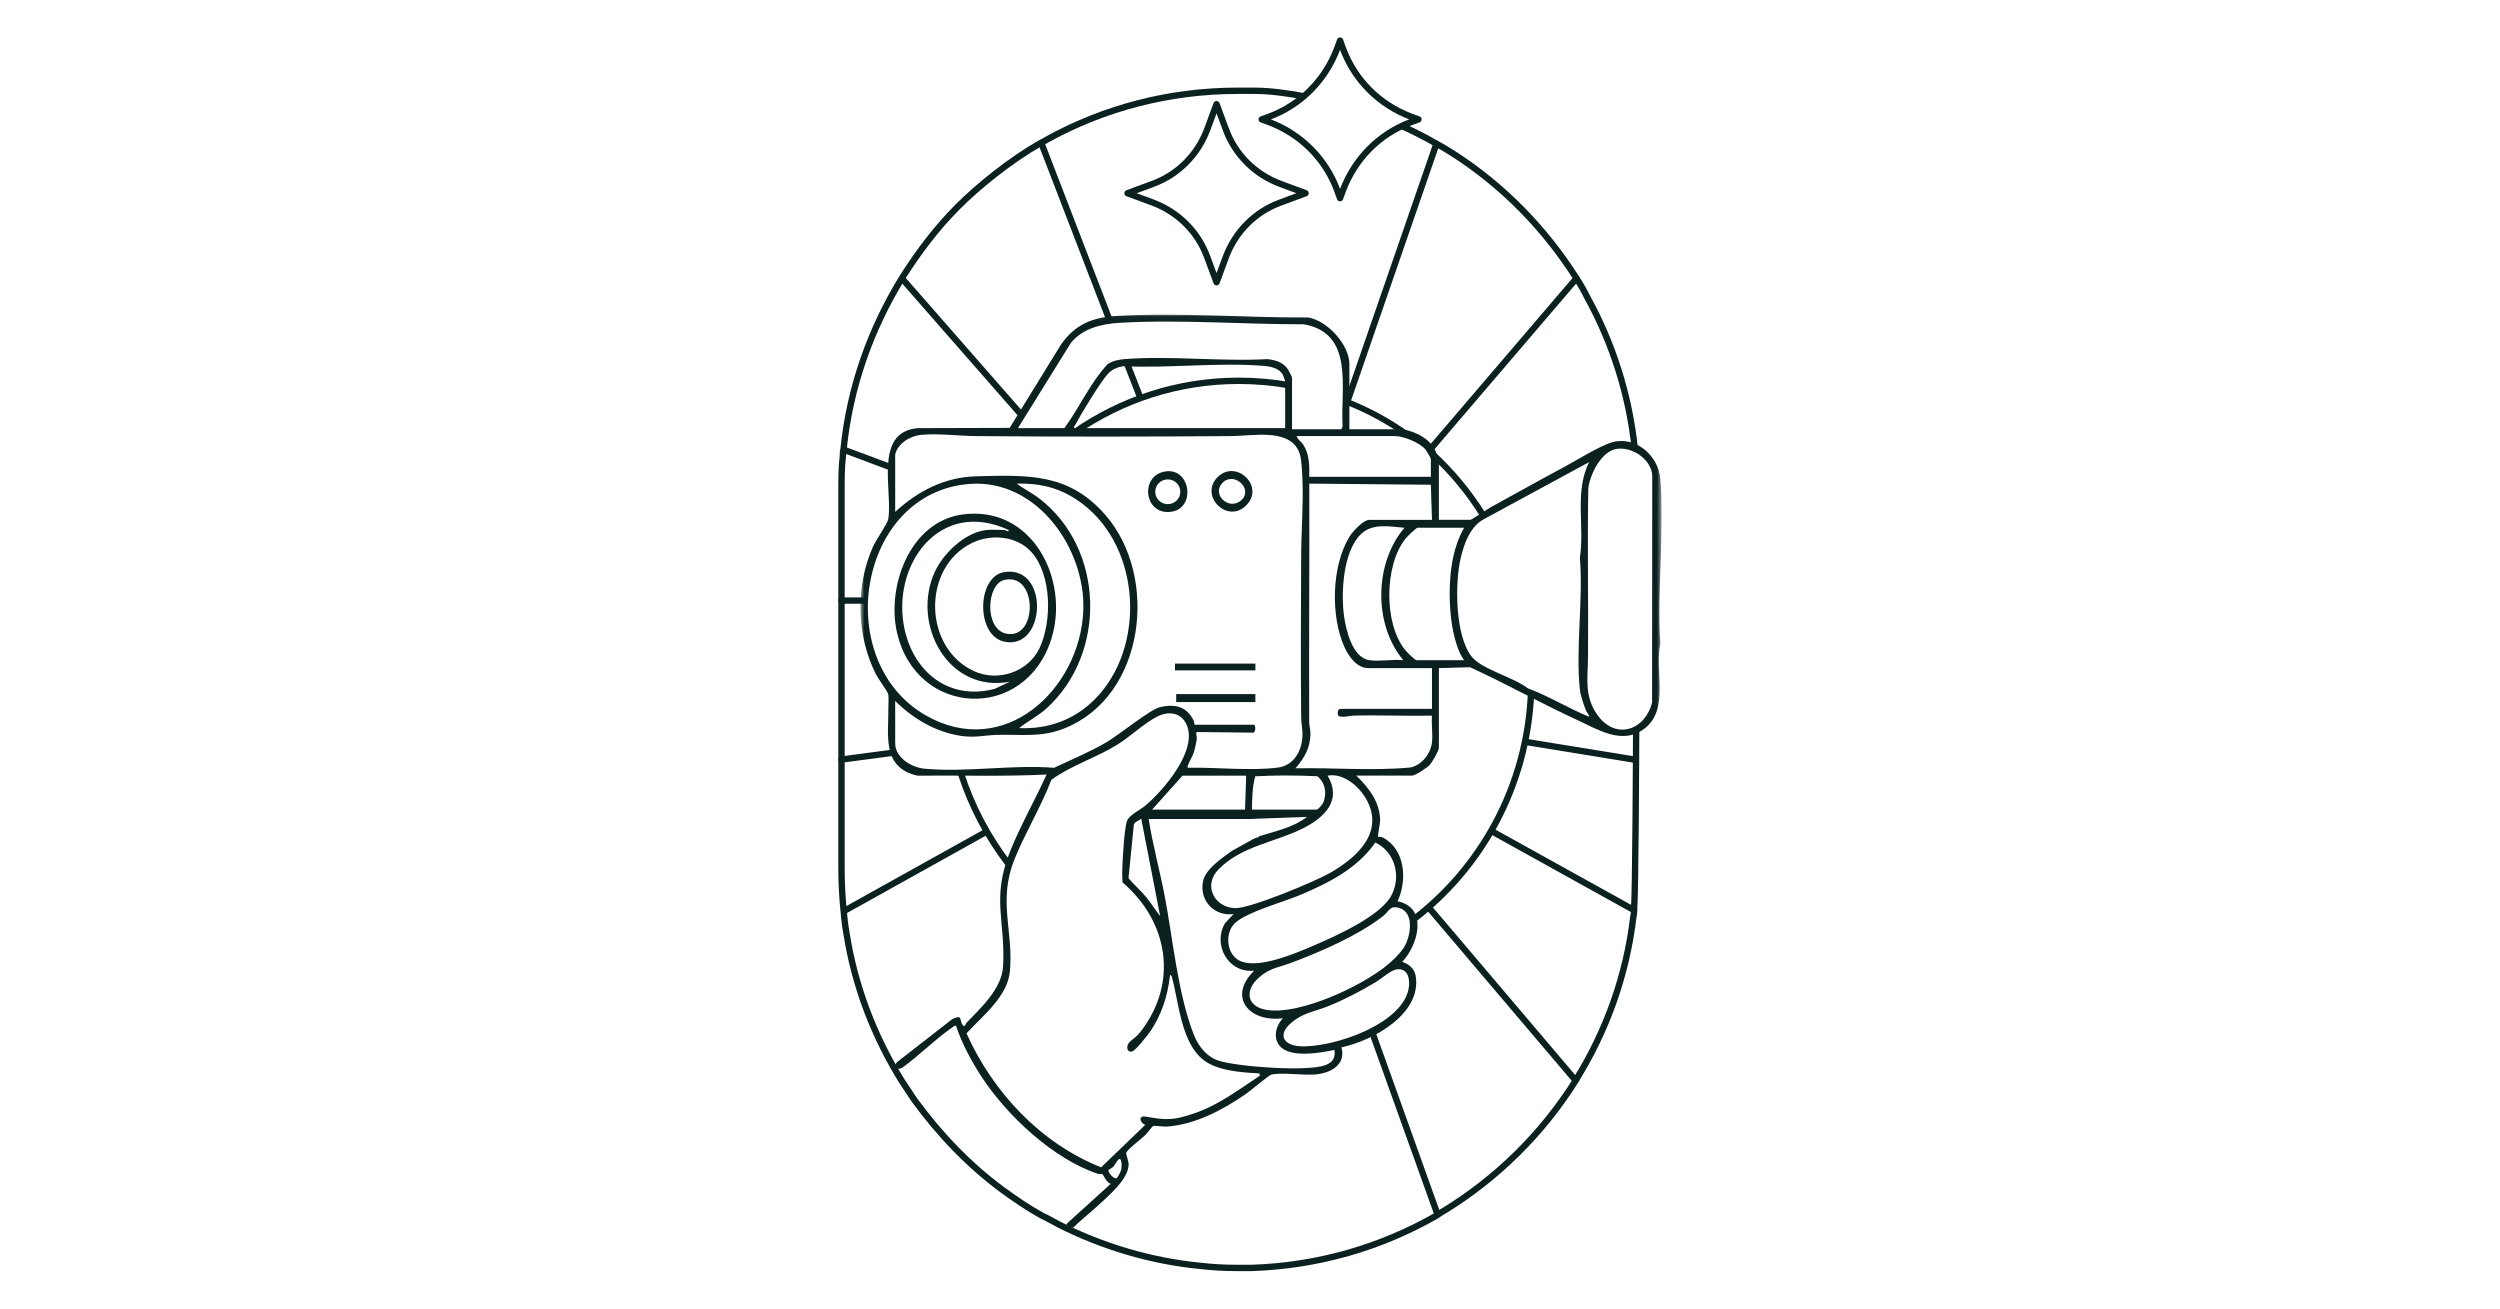 <svg xmlns="http://www.w3.org/2000/svg" fill="none" viewBox="0 0 470 246" height="246" width="470">
<g clip-path="url(#clip0_6920_425)">
<path stroke-linejoin="round" stroke-linecap="round" stroke-width="1.196" stroke="#0A211F" d="M263.588 23.697C265.804 24.745 267.836 25.721 270.052 27.033C271.094 27.557 272.138 28.213 273.18 28.869C282.566 34.899 290.388 42.897 296.386 52.337C297.168 53.517 297.82 54.697 298.472 56.007C303.166 64.529 306.294 74.231 307.336 84.325M307.596 137.347C307.596 139.969 307.466 168.491 307.206 170.983C307.206 171.377 307.206 171.769 307.076 172.295C305.772 183.439 301.992 193.795 296.386 202.841C296.386 202.841 296.386 202.973 296.256 203.105C289.998 213.069 281.524 221.459 271.486 227.621C270.964 227.883 270.444 228.277 270.052 228.539C259.754 234.437 247.89 237.977 235.246 238.371H232.508C230.162 238.371 227.814 238.241 225.6 237.977C216.212 237.061 207.218 234.307 199.136 230.241C198.092 229.717 197.05 229.061 195.876 228.537C193.268 227.095 190.792 225.391 188.446 223.685C182.058 218.967 176.582 213.197 171.89 206.773C171.108 205.593 170.326 204.413 169.544 203.233C164.33 194.843 160.68 185.405 159.114 175.309C158.854 173.867 158.722 172.555 158.592 171.113C158.332 168.491 158.2 165.869 158.2 163.247V92.189C158.2 89.961 158.2 87.863 158.46 85.765C158.46 85.371 158.46 84.847 158.59 84.453C159.764 72.785 163.674 61.903 169.54 52.333C169.54 52.333 169.596 52.233 169.68 52.101C172.678 47.381 176.058 42.893 179.968 38.961C183.878 35.027 189.876 30.177 195.612 26.899C196.134 26.637 196.654 26.375 197.046 26.113C207.606 20.345 219.73 17.067 232.636 17.067H235.896C238.894 17.067 242.162 17.561 245.032 18.085"></path>
<path stroke-linejoin="round" stroke-linecap="round" stroke-width="1.196" stroke="#0A211F" d="M228.711 19.587L230.477 24.369C232.245 29.151 235.987 32.789 240.665 34.557L245.447 36.325L240.665 38.093C235.883 39.861 232.245 43.603 230.477 48.281L228.711 53.063L226.945 48.281C225.177 43.499 221.435 39.861 216.757 38.093L211.975 36.325L216.757 34.557C221.539 32.789 225.177 29.047 226.945 24.369L228.711 19.587Z"></path>
<path stroke-linejoin="round" stroke-linecap="round" stroke-width="1.196" stroke="#0A211F" d="M251.932 7.631L252.454 9.073C254.67 15.103 259.362 19.693 265.23 21.921L266.664 22.445L265.23 22.969C259.234 25.197 254.67 29.917 252.454 35.817L251.932 37.259L251.41 35.817C249.194 29.787 244.502 25.197 238.634 22.969L237.2 22.445L238.634 21.921C244.63 19.693 249.194 14.973 251.41 9.073L251.932 7.631Z"></path>
<path stroke-linejoin="round" stroke-linecap="round" stroke-width="1.196" stroke="#0A211F" d="M185.317 156.429L158.721 171.245"></path>
<path stroke-linejoin="round" stroke-linecap="round" stroke-width="1.196" stroke="#0A211F" d="M167.74 141.531L158.2 142.797"></path>
<path stroke-linejoin="round" stroke-linecap="round" stroke-width="1.196" stroke="#0A211F" d="M307.453 142.837L287.303 139.555"></path>
<path stroke-linejoin="round" stroke-linecap="round" stroke-width="1.196" stroke="#0A211F" d="M307.206 171.113L280.742 156.429"></path>
<path stroke-linejoin="round" stroke-linecap="round" stroke-width="1.196" stroke="#0A211F" d="M296.102 202.989L268.672 170.679"></path>
<path stroke-linejoin="round" stroke-linecap="round" stroke-width="1.196" stroke="#0A211F" d="M270.229 228.243L258.003 194.133"></path>
<path stroke-linejoin="round" stroke-linecap="round" stroke-width="1.196" stroke="#0A211F" d="M162.36 112.903H158.2"></path>
<path stroke-linejoin="round" stroke-linecap="round" stroke-width="1.196" stroke="#0A211F" d="M296.255 52.465L269.009 84.323"></path>
<path stroke-linejoin="round" stroke-linecap="round" stroke-width="1.196" stroke="#0A211F" d="M270.053 27.033L253.237 75.671"></path>
<path stroke-linejoin="round" stroke-linecap="round" stroke-width="1.196" stroke="#0A211F" d="M167.141 87.731L158.721 84.585"></path>
<path stroke-linejoin="round" stroke-linecap="round" stroke-width="1.196" stroke="#0A211F" d="M191.652 77.569L169.672 52.465"></path>
<path stroke-linejoin="round" stroke-linecap="round" stroke-width="1.196" stroke="#0A211F" d="M208.387 59.637L195.873 27.165"></path>
<path stroke-width="1.196" stroke="#0A211F" d="M189.621 162.459C185.713 157.375 182.645 151.585 180.629 145.305"></path>
<path stroke-width="1.196" stroke="#0A211F" d="M287.838 130.281C287.084 147.869 278.418 163.353 265.392 173.117"></path>
<path stroke-width="1.168" stroke="#0A211F" d="M269.148 85.213C272.878 88.613 276.156 92.559 278.87 96.933"></path>
<path stroke-width="1.114" stroke="#0A211F" d="M252.998 75.463C257.266 77.117 261.26 79.311 264.892 81.959"></path>
<path stroke-width="1.196" stroke="#0A211F" d="M202.051 81.255C210.849 75.155 221.467 71.591 232.895 71.591C236.121 71.591 239.281 71.875 242.355 72.419"></path>
<mask height="173" width="152" y="59" x="161" maskUnits="userSpaceOnUse" style="mask-type:luminance" id="mask0_6920_425">
<path fill="white" d="M312.401 59.039H161.765V231.195H312.401V59.039Z"></path>
</mask>
<g mask="url(#mask0_6920_425)">
<path fill="#0A211F" d="M312.127 89.951C311.751 85.637 307.463 81.887 303.065 83.151C300.743 83.819 296.231 86.641 293.865 87.901C289.311 90.325 284.813 92.881 280.281 95.347C279.647 95.693 276.663 97.725 276.437 97.725H270.509V86.765C270.509 86.299 269.893 84.729 269.609 84.249C268.359 82.129 265.299 80.701 262.855 80.701H253.691L253.685 80.697V68.461C253.685 64.839 249.611 60.337 245.977 59.683C234.239 59.761 221.481 58.673 209.797 59.409C205.225 59.697 202.111 61.039 199.475 64.757L189.817 80.441L172.507 80.491C164.183 81.237 167.863 92.299 166.995 97.607C166.865 98.405 164.709 101.487 164.165 102.689C160.791 110.141 160.993 119.457 164.663 126.745C165.097 127.603 166.799 129.891 166.959 130.437C167.129 131.019 167.007 132.257 167.015 132.955C167.075 138.151 165.675 144.309 172.501 145.823C180.587 145.751 188.709 146.009 196.759 145.611C194.615 150.333 191.913 155.079 189.971 159.871C186.299 168.921 189.067 173.071 188.577 181.691C188.341 185.851 184.449 189.445 181.661 192.327C181.473 192.521 181.419 193.245 181.005 192.723C180.293 191.827 181.069 190.593 179.005 191.609L168.581 199.725C167.871 200.745 168.663 201.305 169.669 200.695C172.711 198.507 175.527 195.653 178.549 193.499C178.769 193.341 179.521 192.701 179.723 192.851C180.851 196.167 182.553 199.391 184.465 202.327C189.243 209.663 197.931 217.861 206.415 220.679C206.681 220.769 207.105 220.655 207.287 220.769C207.391 220.833 208.067 222.451 208.835 222.541L200.625 229.981C200.121 230.743 200.751 231.627 201.625 230.957C203.091 229.423 204.813 228.139 206.363 226.697C208.383 224.817 212.011 221.831 212.185 219.039C212.231 218.315 211.619 216.925 211.735 216.693C212.097 215.975 214.479 214.177 215.203 213.499C215.603 213.125 216.599 211.769 216.821 211.679C217.015 211.597 218.739 211.837 219.305 211.799C224.635 211.463 229.939 208.635 234.221 205.667C235.039 205.101 238.529 202.171 238.963 202.047C240.681 201.559 245.157 202.195 247.323 201.997C250.201 201.737 253.105 200.149 252.185 196.899C258.151 195.649 267.359 190.569 266.143 183.431C265.919 182.115 264.831 181.197 263.609 180.829C266.597 177.729 268.565 170.627 262.745 169.441C264.571 165.505 264.251 159.691 259.927 157.429C259.635 157.275 259.111 157.341 259.081 157.311C258.967 157.205 259.475 154.717 259.469 154.227C259.425 150.801 257.337 148.085 254.985 145.819H265.443C266.077 145.819 268.285 144.345 268.791 143.803C269.233 143.331 270.511 141.113 270.511 140.607V125.603L276.389 125.441C283.177 128.579 289.733 132.233 296.525 135.361C300.365 137.129 304.825 140.005 308.879 137.187C314.031 133.607 310.991 126.237 312.139 121.037C311.463 110.991 313.005 99.867 312.137 89.949L312.127 89.951ZM262.205 81.981C263.873 81.981 266.795 83.171 267.919 84.429C268.177 84.715 268.999 86.063 268.999 86.343V89.643H246.141C246.181 87.559 246.181 85.429 245.027 83.613C244.663 83.039 243.969 82.685 243.769 81.981H262.205ZM201.325 64.461C203.547 61.743 207.039 60.891 210.445 60.691C221.679 60.031 233.837 60.989 245.115 60.967C254.679 62.649 251.989 72.995 252.403 79.971C252.451 80.191 252.247 80.705 252.069 80.705H242.905V71.021C242.905 70.879 242.289 69.659 242.137 69.439C241.191 68.077 239.865 67.703 238.267 67.513C229.569 67.997 220.137 66.855 211.525 67.501C210.373 67.589 209.161 67.821 208.205 68.481C204.947 71.989 202.947 76.625 200.105 80.491H191.371L201.327 64.461H201.325ZM241.611 71.659V80.491H201.933C201.857 80.163 202.069 80.029 202.195 79.791C203.285 77.725 206.755 72.033 208.193 70.389C209.003 69.461 209.949 69.057 211.155 68.843C219.705 69.269 229.175 68.083 237.619 68.791C238.901 68.899 240.461 69.221 241.151 70.413C241.237 70.561 241.611 71.585 241.611 71.661V71.659ZM182.271 90.981H182.269C195.037 89.997 204.159 103.299 203.659 114.855C203.021 129.583 188.823 142.949 174.057 134.499C156.213 124.289 161.215 92.603 182.271 90.979V90.981ZM191.155 90.919C195.961 90.817 199.727 91.855 203.549 94.755C214.561 103.113 215.437 121.807 205.825 131.463C201.993 135.313 197.071 137.123 191.589 136.883C193.249 135.553 195.181 134.607 196.767 133.163C208.147 122.809 207.671 103.119 195.355 93.689C194.015 92.663 192.439 91.923 191.157 90.919H191.155ZM173.823 144.517C171.393 144.291 168.297 142.451 168.297 139.757V131.777C171.639 135.101 175.933 137.655 180.717 138.353C183.353 138.737 185.125 138.211 187.587 138.153C192.171 138.043 195.731 138.687 200.139 136.923C215.323 130.855 217.891 108.451 207.865 96.873C200.991 88.935 193.369 89.283 183.497 89.547C177.573 89.705 172.547 92.319 168.295 96.239V85.487C168.693 83.413 171.129 81.933 173.139 81.753C176.541 81.447 180.111 81.955 183.489 81.985C199.509 82.127 215.575 82.101 231.595 81.985C235.613 81.957 242.937 80.361 244.401 85.499C244.715 86.601 244.803 88.921 244.855 90.159C245.053 94.909 244.641 99.703 244.619 104.417C244.573 114.561 244.519 124.727 244.619 134.869C244.629 136.049 244.925 137.187 244.855 138.487C244.705 141.279 243.227 143.919 240.191 144.311C235.199 144.955 228.699 144.245 223.601 144.331C223.309 144.391 223.195 144.315 223.287 144.017C223.539 143.187 224.233 142.209 224.515 141.185C224.703 140.507 224.923 139.557 224.993 138.869C225.039 138.417 224.739 137.771 224.997 137.621L235.645 137.741C236.051 137.645 236.135 136.245 235.683 136.245H224.577C224.537 136.245 224.541 135.729 224.409 135.461C223.091 132.803 220.919 132.297 218.093 132.933C216.261 133.347 210.335 138.175 208.121 139.479C204.955 141.345 201.493 142.771 198.171 144.343C190.273 143.723 181.609 145.239 173.823 144.517ZM247.643 145.933C249.163 147.105 249.475 149.157 248.779 150.875C248.671 151.139 247.823 152.207 247.541 152.207H235.359C235.411 150.119 235.425 147.957 235.981 145.947C239.799 145.731 243.777 145.757 247.645 145.933H247.643ZM234.281 145.823L234.065 152.207H216.599L222.313 145.823H234.281ZM210.815 219.795C210.737 220.185 210.207 221.303 209.919 221.485C209.483 221.765 208.161 220.375 208.435 219.909C208.461 219.863 209.027 219.643 209.279 219.359C209.641 218.953 209.853 218.457 210.161 218.103C210.921 217.233 210.917 219.287 210.815 219.795ZM224.689 209.245C220.715 210.629 219.403 210.641 215.361 209.919C213.989 209.673 214.247 211.067 215.303 211.477L207.011 219.459C195.559 214.903 186.657 205.291 181.703 194.269C184.749 190.939 189.447 187.357 189.871 182.543C190.531 175.027 187.607 169.383 190.687 161.641C192.687 156.613 195.721 151.703 197.659 146.603C201.425 143.865 206.139 142.443 210.115 139.957C212.565 138.425 215.023 136.027 217.535 134.725C219.679 133.615 222.107 133.933 223.115 136.313C225.143 141.115 218.797 148.537 215.311 151.467C214.233 152.371 212.199 153.233 211.837 154.443C211.351 156.057 211.065 161.301 210.997 163.171C210.963 164.071 210.967 164.989 211.039 165.891C219.693 173.307 221.551 184.803 214.405 193.985C213.585 195.039 213.099 195.179 212.363 195.907V195.911C211.565 196.699 211.903 198.031 212.923 197.645C213.569 197.401 215.853 194.511 216.341 193.775C218.369 190.733 219.479 187.321 219.915 183.719C219.965 183.311 219.961 183.135 220.263 183.495C221.647 188.389 221.973 195.855 226.201 199.237C228.809 201.323 233.481 201.631 236.759 201.795L236.867 202.217C232.927 204.817 229.221 207.671 224.691 209.247L224.689 209.245ZM218.107 172.213H218.105C217.199 171.075 216.443 169.837 215.515 168.707C214.479 167.443 213.219 166.343 212.157 165.095L213.157 155.091C213.285 154.441 214.103 154.333 214.553 153.913L218.107 172.215V172.213ZM236.231 153.917L245.707 153.579H245.709C243.173 155.551 239.859 156.241 236.793 157.197C236.337 157.435 236.631 157.477 236.203 157.477C236.121 157.477 235.779 157.705 235.709 157.689L231.619 159.955C229.711 161.339 226.559 163.393 226.135 165.829C225.519 169.377 228.313 172.307 231.905 171.845L230.303 173.559C227.933 177.585 230.877 183.005 235.789 182.487C230.707 187.459 234.891 192.269 241.179 191.425C239.903 192.787 239.273 195.031 240.565 196.605C242.499 198.967 248.187 197.953 250.881 197.381C251.081 198.869 250.553 199.731 249.155 200.251C245.789 201.507 232.749 200.571 229.103 199.407C226.879 198.699 225.307 196.703 224.475 194.611C221.451 186.997 220.505 176.495 218.947 168.371C218.021 163.555 216.703 158.819 215.953 153.977H235.065M264.897 185.301C264.315 192.447 250.411 197.099 244.313 196.687C241.339 196.487 240.203 194.579 242.591 192.437C244.849 190.409 246.991 190.239 249.645 189.183C252.749 187.949 255.767 186.339 258.631 184.643C259.641 184.045 261.485 182.423 262.475 182.259C264.465 181.931 265.035 183.631 264.899 185.299L264.897 185.301ZM262.921 170.655C265.859 171.413 265.247 175.561 264.227 177.611C263.729 178.613 262.963 179.387 262.193 180.177H262.195C257.759 184.755 244.289 191.101 237.895 189.819C234.253 189.087 234.093 186.033 236.651 183.805C238.775 181.953 240.123 181.975 242.521 181.087C248.095 179.025 255.401 175.855 260.043 172.205C261.159 171.329 261.259 170.227 262.921 170.655ZM258.563 158.391C262.313 160.199 263.467 164.827 261.563 168.383C259.491 172.253 251.025 176.029 246.933 177.781C243.609 179.207 236.783 182.137 233.303 180.731C230.547 179.619 230.147 175.385 232.231 173.489C234.527 171.401 241.389 169.547 244.559 168.205C249.897 165.947 255.203 163.235 258.559 158.395V158.391H258.563ZM256.859 150.247C260.379 156.495 255.035 161.283 249.951 164.161C247.101 165.773 235.109 170.779 232.243 170.729C228.333 170.661 226.143 166.509 229.021 163.509C233.327 159.021 239.799 158.359 245.037 155.693C249.063 153.645 252.333 150.429 249.591 145.825C252.559 145.269 255.503 147.835 256.861 150.247H256.859ZM269.215 139.547C268.957 141.693 267.363 143.799 265.175 144.285C258.007 144.955 250.733 144.299 243.551 144.441C245.207 142.553 246.289 140.647 246.367 138.065C246.393 137.207 246.133 136.521 246.131 135.729C246.065 120.793 246.201 105.855 246.145 90.921L268.999 91.133L269.211 97.729H257.459C256.293 97.729 254.323 99.897 253.727 100.855C250.303 106.371 250.121 115.875 252.783 121.709C253.567 123.425 255.083 125.607 257.243 125.607H269.211V133.267H252.069C251.519 133.267 251.411 133.957 251.523 134.401C251.701 135.103 253.917 134.547 254.433 134.535C259.353 134.411 264.293 134.643 269.211 134.543C269.073 136.131 269.397 137.993 269.211 139.545H269.213L269.215 139.547ZM264.037 99.219C258.345 105.883 258.189 117.389 263.821 124.117C261.845 123.919 259.367 124.385 257.459 124.117C254.221 123.661 253.011 118.355 252.657 115.653C252.093 111.351 252.507 103.553 255.919 100.357C258.105 98.307 261.295 99.007 264.037 99.219ZM266.301 124.115C266.011 124.115 264.535 122.627 264.259 122.301C260.099 117.337 260.231 106.249 264.253 101.239C264.521 100.905 266.245 99.217 266.517 99.217H275.249C274.273 100.935 273.615 102.813 273.199 104.747C272.091 109.919 272.275 118.157 274.563 122.983C274.757 123.395 275.007 123.737 275.249 124.113H266.301V124.115ZM287.243 129.411C284.585 127.295 278.485 125.867 276.581 123.335C273.575 119.339 273.513 109.781 274.579 105.063C275.219 102.229 276.417 98.825 279.203 97.479L298.753 86.875C295.953 92.469 297.941 98.887 297.019 104.847C297.673 112.769 296.179 121.989 297.027 129.757C297.129 130.683 297.781 132.639 298.155 133.541C298.345 134.007 298.725 134.283 298.753 134.755C294.833 133.151 291.221 130.881 287.245 129.411H287.243ZM310.595 132.079C309.237 137.389 303.617 139.229 300.215 134.273C297.813 130.773 298.511 127.433 298.547 123.593C298.643 112.973 298.397 102.333 298.607 91.727C298.959 89.105 301.103 84.681 304.095 84.369H304.097C307.023 84.065 310.351 86.341 310.621 89.313L310.593 132.079H310.595Z"></path>
<path fill="#0A211F" d="M219.132 88.623C223.874 87.935 224.878 95.629 220.132 96.221C215.024 96.859 214.222 89.335 219.132 88.623ZM221.896 92.453C221.896 91.171 220.842 90.129 219.54 90.129C218.238 90.129 217.184 91.169 217.184 92.453C217.184 93.737 218.238 94.777 219.54 94.777C220.842 94.777 221.896 93.739 221.896 92.453Z"></path>
<path fill="#0A211F" d="M234.201 95.097C230.717 98.441 225.575 93.319 228.771 89.843C232.229 86.083 238.013 91.437 234.201 95.097ZM233.353 94.045C235.693 91.979 232.011 88.533 229.823 90.777C227.725 92.931 231.027 96.099 233.353 94.045Z"></path>
<path fill="#0A211F" d="M236.011 130.487H221.125V131.989H236.011V130.487Z"></path>
<path fill="#0A211F" d="M236.018 124.757H220.896V126.033H236.018V124.757Z"></path>
<path fill="#0A211F" d="M180.964 96.719C194.068 94.955 201.1 108.951 197.68 120.027C192.828 135.737 172.214 134.931 168.612 118.803C166.694 110.213 171.056 98.053 180.964 96.719ZM185.438 99.643C186.446 99.525 187.824 99.643 188.888 99.643C189.006 99.643 189.642 100.169 189.642 99.645C176.574 93.555 167.4 106.369 170.086 118.413C171.878 126.449 178.51 131.751 187.014 129.501L189.858 128.161C178.176 130.365 171.27 117.287 175.742 107.523C177.36 103.991 181.408 100.111 185.438 99.641H185.44L185.438 99.643ZM193.88 103.757C191.106 100.709 186.284 100.347 182.732 102.081C173.294 106.689 173.564 121.809 183.128 126.183C187.662 128.255 193.322 126.303 195.432 121.851C197.798 116.859 197.758 108.023 193.88 103.757Z"></path>
<path fill="#0A211F" d="M188.726 107.569C197.266 106.119 196.736 122.111 188.94 120.661C183.376 119.625 183.64 108.431 188.726 107.569ZM188.726 109.059C185.482 109.887 184.988 118.261 189.198 119.125C195.166 120.353 195.106 107.427 188.726 109.059Z"></path>
<path stroke-linejoin="round" stroke-linecap="round" stroke-width="1.196" stroke="#0A211F" d="M214.319 74.603L211.977 68.603"></path>
</g>
</g>
<defs>
<clipPath id="clip0_6920_425">
<rect transform="translate(157.601 7.033)" fill="white" height="231.934" width="154.798"></rect>
</clipPath>
</defs>
</svg>
